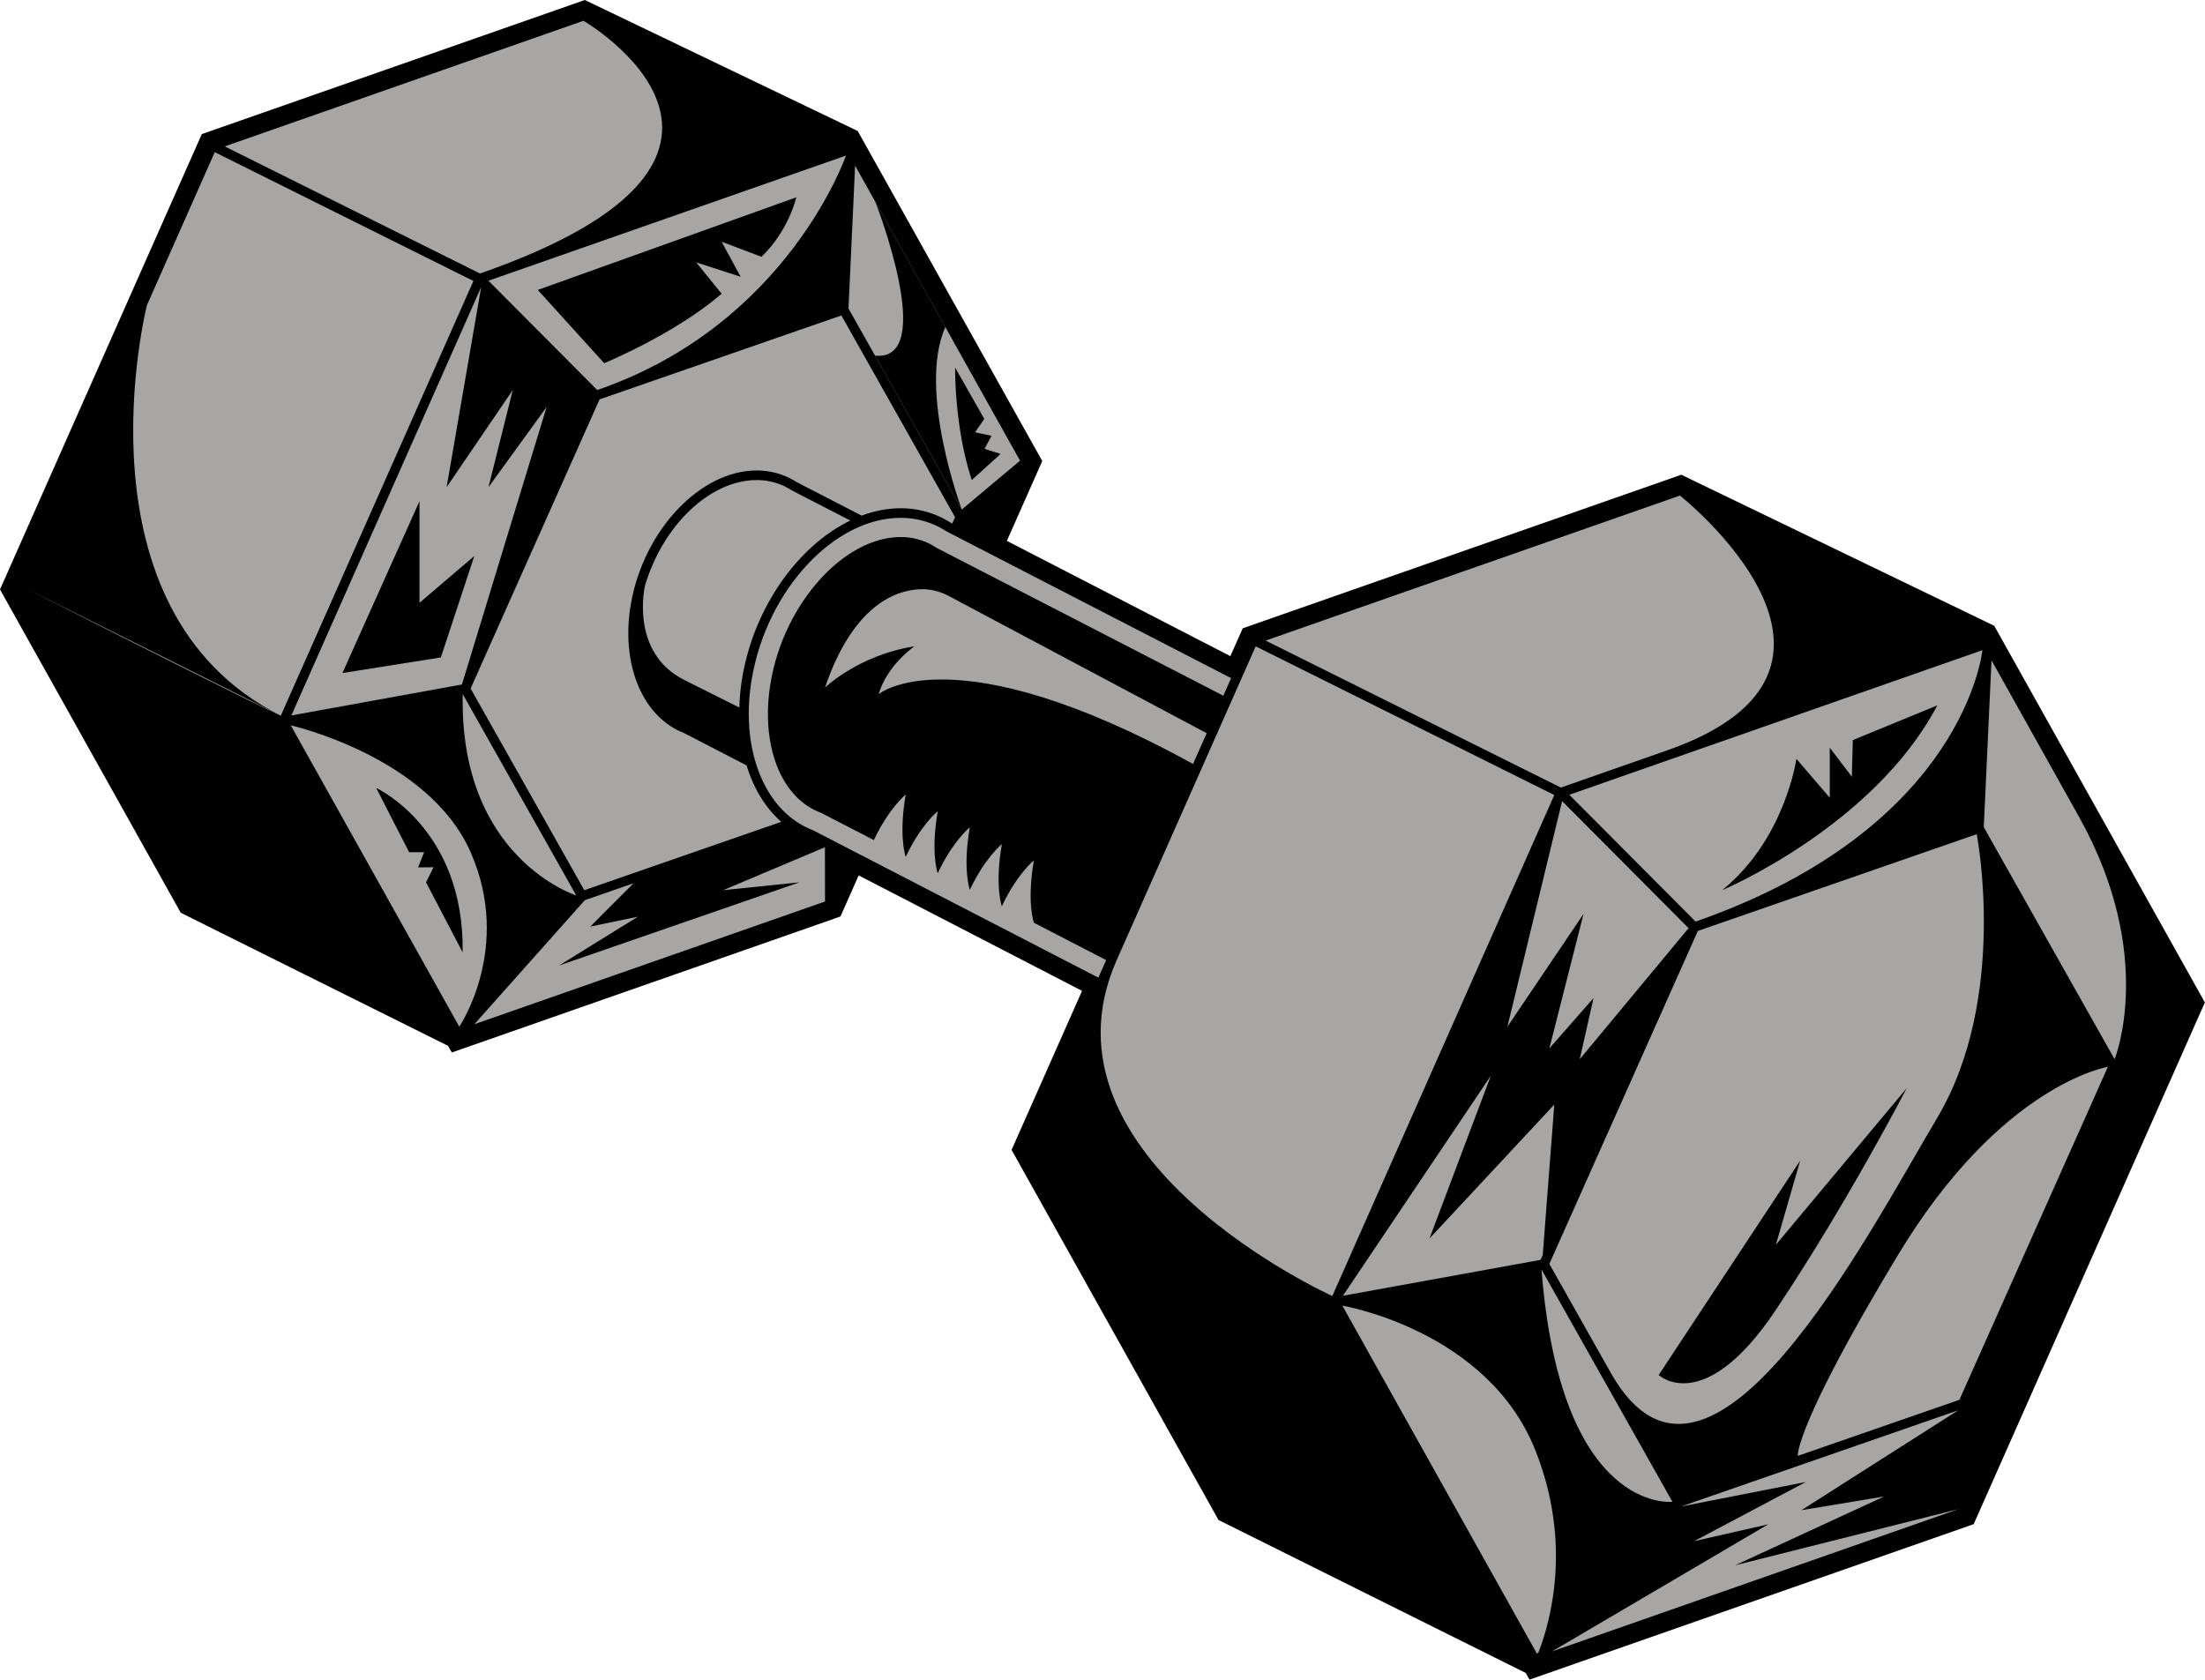 <?xml version="1.0" encoding="UTF-8" standalone="no"?><svg xmlns="http://www.w3.org/2000/svg" xmlns:xlink="http://www.w3.org/1999/xlink" fill="#000000" height="349.9" preserveAspectRatio="xMidYMid meet" version="1" viewBox="0.0 0.0 459.3 349.9" width="459.3" zoomAndPan="magnify"><g id="change1_1"><path d="M317.81 348.52L253.81 316.65 253.36 315.84 210.71 239.55 225.39 206.42 178.86 182.37 175.08 190.9 173.87 191.35 94.11 219.26 93.32 217.87 37.65 190.15 0 122.8 42.03 27.94 121.82 0 178.66 27.29 217.1 96.04 209.73 112.68 256.28 136.69 258.86 130.89 350.21 98.9 415.4 130.37 459.28 208.85 458.65 210.24 411.12 317.52 318.59 349.91z" fill="inherit"/></g><g id="change2_1"><path d="M255.99 314.38L214.06 239.4 229.28 205.05 177.41 178.24 172.85 188.52 95.48 215.6 39.82 187.88 3.35 122.65 44.24 30.34 121.62 3.25 177.28 30.97 213.75 96.2 205.85 114.05 257.74 140.81 261.07 133.29 350.01 102.15 413.99 134 455.92 208.99 408.9 315.12 319.97 346.25z" fill="#a7a6a5"/></g><g id="change1_2"><path d="M414.46,132.8l-0.39,0.13l-63.62-31.67l-0.38-0.19l-89.74,31.42l-3.08,6.95l-50.11-25.84l7.72-17.45l-37.12-66.4 l-0.39,0.14L121.68,2.17L43.5,29.54L2.23,122.7l36.86,65.94l55.67,27.72l0.26,0.46l78.16-27.35l0.41-0.15l4.3-9.7l50.09,25.89 l-15.04,33.94l42.17,75.42l0.15,0.27l63.99,31.87l0.26,0.46l89.73-31.41l0.4-0.14l47.19-106.51l0.21-0.46L414.46,132.8z M353.19,191.99l-26.3-26.42l86.04-30.12C412.93,135.45,409.41,172.4,353.19,191.99z M279.73,269.94l30.81-45.84l-12.78,33.91 l26-27.91l-2.41,31.37l30.38-68.11l-22.67,27.3l2.87-12.74l-9.2,10.49l7.12-28.02l-15.86,23.5l11.4-47l26.34,26.47l-30.82,69.1 L279.73,269.94z M349.94,103.24c0,0,45.66,36.13-2.61,53.06l64.1-22.44l-86.3,30.21l-61.49-30.62L349.94,103.24z M261.56,134.65 l62.2,30.97l-46.24,104.37c0,0-63.27-28.54-44.91-69.98L261.56,134.65z M171.85,143.23c5.83-17.08,14.6-20.26,19.8-20.48 c2.1-0.09,4.19,0.45,6.04,1.44l53.66,28.55l-2.84,6.41c-49.97-27.51-65.48-14.55-65.48-14.55c1.76-6.06,7.44-9.95,7.44-9.95 C178.93,136.44,171.85,143.23,171.85,143.23z M178.12,34.51l34.35,61.46l-12.13,10.18l-23.6-41.88L178.12,34.51z M154.67,140.81 c-0.4,2.24-0.61,4.44-0.67,6.59l0-0.01c0,0,0,0-11.45-5.73c-11.43-5.72-8.22-19.56-8.21-19.6c3.65-12.48,13.48-22.05,23.27-22.05 c1.75,0,3.44,0.32,5.02,0.95c0.77,0.3,1.54,0.7,2.37,1.23l12.12,6.25C166.39,113.63,157.25,126.18,154.67,140.81z M165.99,100.46 c-0.86-0.55-1.75-1.01-2.64-1.36c-1.81-0.72-3.74-1.09-5.75-1.09c-11.73,0-23.48,12.43-26.17,27.7 c-1.93,10.92,1.27,20.93,8.14,25.49l0.26,0.17c0.83,0.53,1.72,0.99,2.65,1.34l13.03,6.74c1.46,4.78,3.91,8.84,7.23,11.76 l-41.03,14.24l-23.68-42.01l26.86-60.24l50.37-17.48l23.68,42.02l-0.59,1.33l-0.23-0.12c-1.07-0.69-2.19-1.27-3.31-1.71 c-2.27-0.9-4.69-1.36-7.2-1.36c-2.73,0-5.46,0.54-8.12,1.54L165.99,100.46z M96.39,144.6l23.64,41.94 C120.03,186.54,95.63,178.84,96.39,144.6z M106.81,81.25l-5.06,20.24l12.11-16.7L96.22,142.6l-35.53,6.45l39.54-89.25l-7.2,41.69 L106.81,81.25z M124.41,81.25l-22.67-22.77l74.47-26.07C176.21,32.41,164.14,67.59,124.41,81.25z M121.54,4.33 c0,0,48.57,28.23-21.56,52.65L46.81,30.5L121.54,4.33z M30.61,63.56L44.73,31.7l53.88,26.83l-40.12,90.56 c-5.21-2.31-33.98-16.8-53.85-26.9l53.85,26.9C14.53,127.01,30.61,63.57,30.61,63.56z M60.57,151.11c0,0,28.69,6.46,37.46,26.42 s-2.36,36.36-2.36,36.36L60.57,151.11z M98.8,213.38l23.02-25.85l42.78-14.85l-32.64,11.33l-9,9.02l9.91-2.06l-16.42,10.17 l50.09-17.33l-15.91,1.64l21.2-8.95l0.02,11.31L98.8,213.38z M169.41,172.99l-0.1-0.04c-1.15-0.45-2.27-1.03-3.32-1.72 c-7.97-5.29-11.64-17.1-9.35-30.07c3.23-18.35,17.13-33.28,30.97-33.28c2.25,0,4.43,0.41,6.47,1.22c1,0.39,2,0.91,3.04,1.58 l59.32,30.59l-1.62,3.66l-59.7-30.78l-0.17-0.11c-0.81-0.52-1.57-0.92-2.35-1.22c-1.56-0.62-3.24-0.94-4.99-0.94 c-11.79,0-24.17,13.73-27.03,29.98c-2.02,11.4,0.98,21.63,7.61,26.03c0.82,0.53,1.68,0.99,2.61,1.35l0.27,0.11l10.95,5.66 c3.13-6.65,6.64-9.49,6.64-9.49c-1.4,8.09-0.23,12.26-0.03,12.9l0.06,0.03c3.13-6.64,6.65-9.47,6.65-9.47 c-1.41,8.09-0.24,12.25-0.03,12.89c0,0.01,0,0.01,0,0.01l0.03,0.01c3.14-6.69,6.67-9.54,6.67-9.54c-1.53,8.82,0,12.98,0,12.98 l0.02,0.02c3.13-6.66,6.66-9.5,6.66-9.5c-1.43,8.21-0.2,12.39-0.02,12.93l0.02,0.01c0-0.01,0-0.01,0-0.01 c3.14-6.69,6.67-9.54,6.67-9.54c-1.53,8.83,0,12.99,0,12.99l15.05,7.78l6.85-15.46l-8.47,19.12L169.41,172.99z M320.16,344.53 L279.61,272c0,0,30.21,5.05,40.19,30.1c7.74,19.4,3.15,35.7,0.7,42.05L320.16,344.53z M321.09,264.46l27.28,48.4 C348.37,312.86,325.12,315.64,321.09,264.46z M323.29,344.03l45.04-26.48l-15.46,3.52l23.28-12.33l-25.99,5.1l57.72-20.03 l-32.64,20.8l17.22-2.85l-31.04,14.33l46.49-11.69L323.29,344.03z M408.14,291.62l-58.09,20.15l-27.32-48.47l30.93-69.36 l58.09-20.16c0,0,6.66,34.01-8.21,59.06c-14.87,25.04-47.64,88.55-67.84,53.47l14.35,25.46l24.42-8.47c0,0-0.66-6.15,20.86-41.83 c21.52-35.68,43.74-39.22,43.74-39.22L408.14,291.62z M440.47,220.66l-27.25-48.34l1.61-34.76l4.33,7.74l35.48,63.47l-21.59-38.62 C449.27,199.15,440.47,220.66,440.47,220.66z" fill="inherit"/><path d="M403.55,146.94l-17.61,7.24l-0.2,7.63l-4.6-6.04v10.42l-6.95-8.1c0,0-2.35,16.75-15.46,27.35 C358.74,185.45,390.24,172.18,403.55,146.94z" fill="inherit"/><path d="M369.91,272.88c14.98-22.43,27.24-46.17,27.24-46.17l-27.24,32.61l5.07-17.54l-29.48,44.67 C345.5,286.44,354.93,295.31,369.91,272.88z" fill="inherit"/><path d="M78.37,164.16l6.85,13.37h3.13l-1.27,3.17l3.22-0.03l-1.56,3.14l7.63,14.59C96.76,172.57,78.37,164.16,78.37,164.16z" fill="inherit"/><path d="M196.92,68.14l-14.59-26.1c0,0,13.07,33.36-0.05,32.05l18.06,32.05C200.34,106.15,191.04,81.24,196.92,68.14z" fill="inherit"/><path d="M208.42,94.57l-3.34-1.07l1.45-2.71l-3.42-0.73l1.92-2.79l-6.08-10.7c0,0-0.19,12.37,3.47,23.43L208.42,94.57z" fill="inherit"/><path d="M125.85,75.66c0,0,14.88-6.13,24.46-14.48l-5.29-6.52l9.26,3l-3.97-7.3l8.28,3.13c0,0,5.13-4.43,7.3-12.39l-53.87,19.3 L125.85,75.66z" fill="inherit"/><path d="M87.38 104.42L71.33 140.21 91.83 136.96 98.8 115.83 87.38 125.58z" fill="inherit"/></g></svg>
